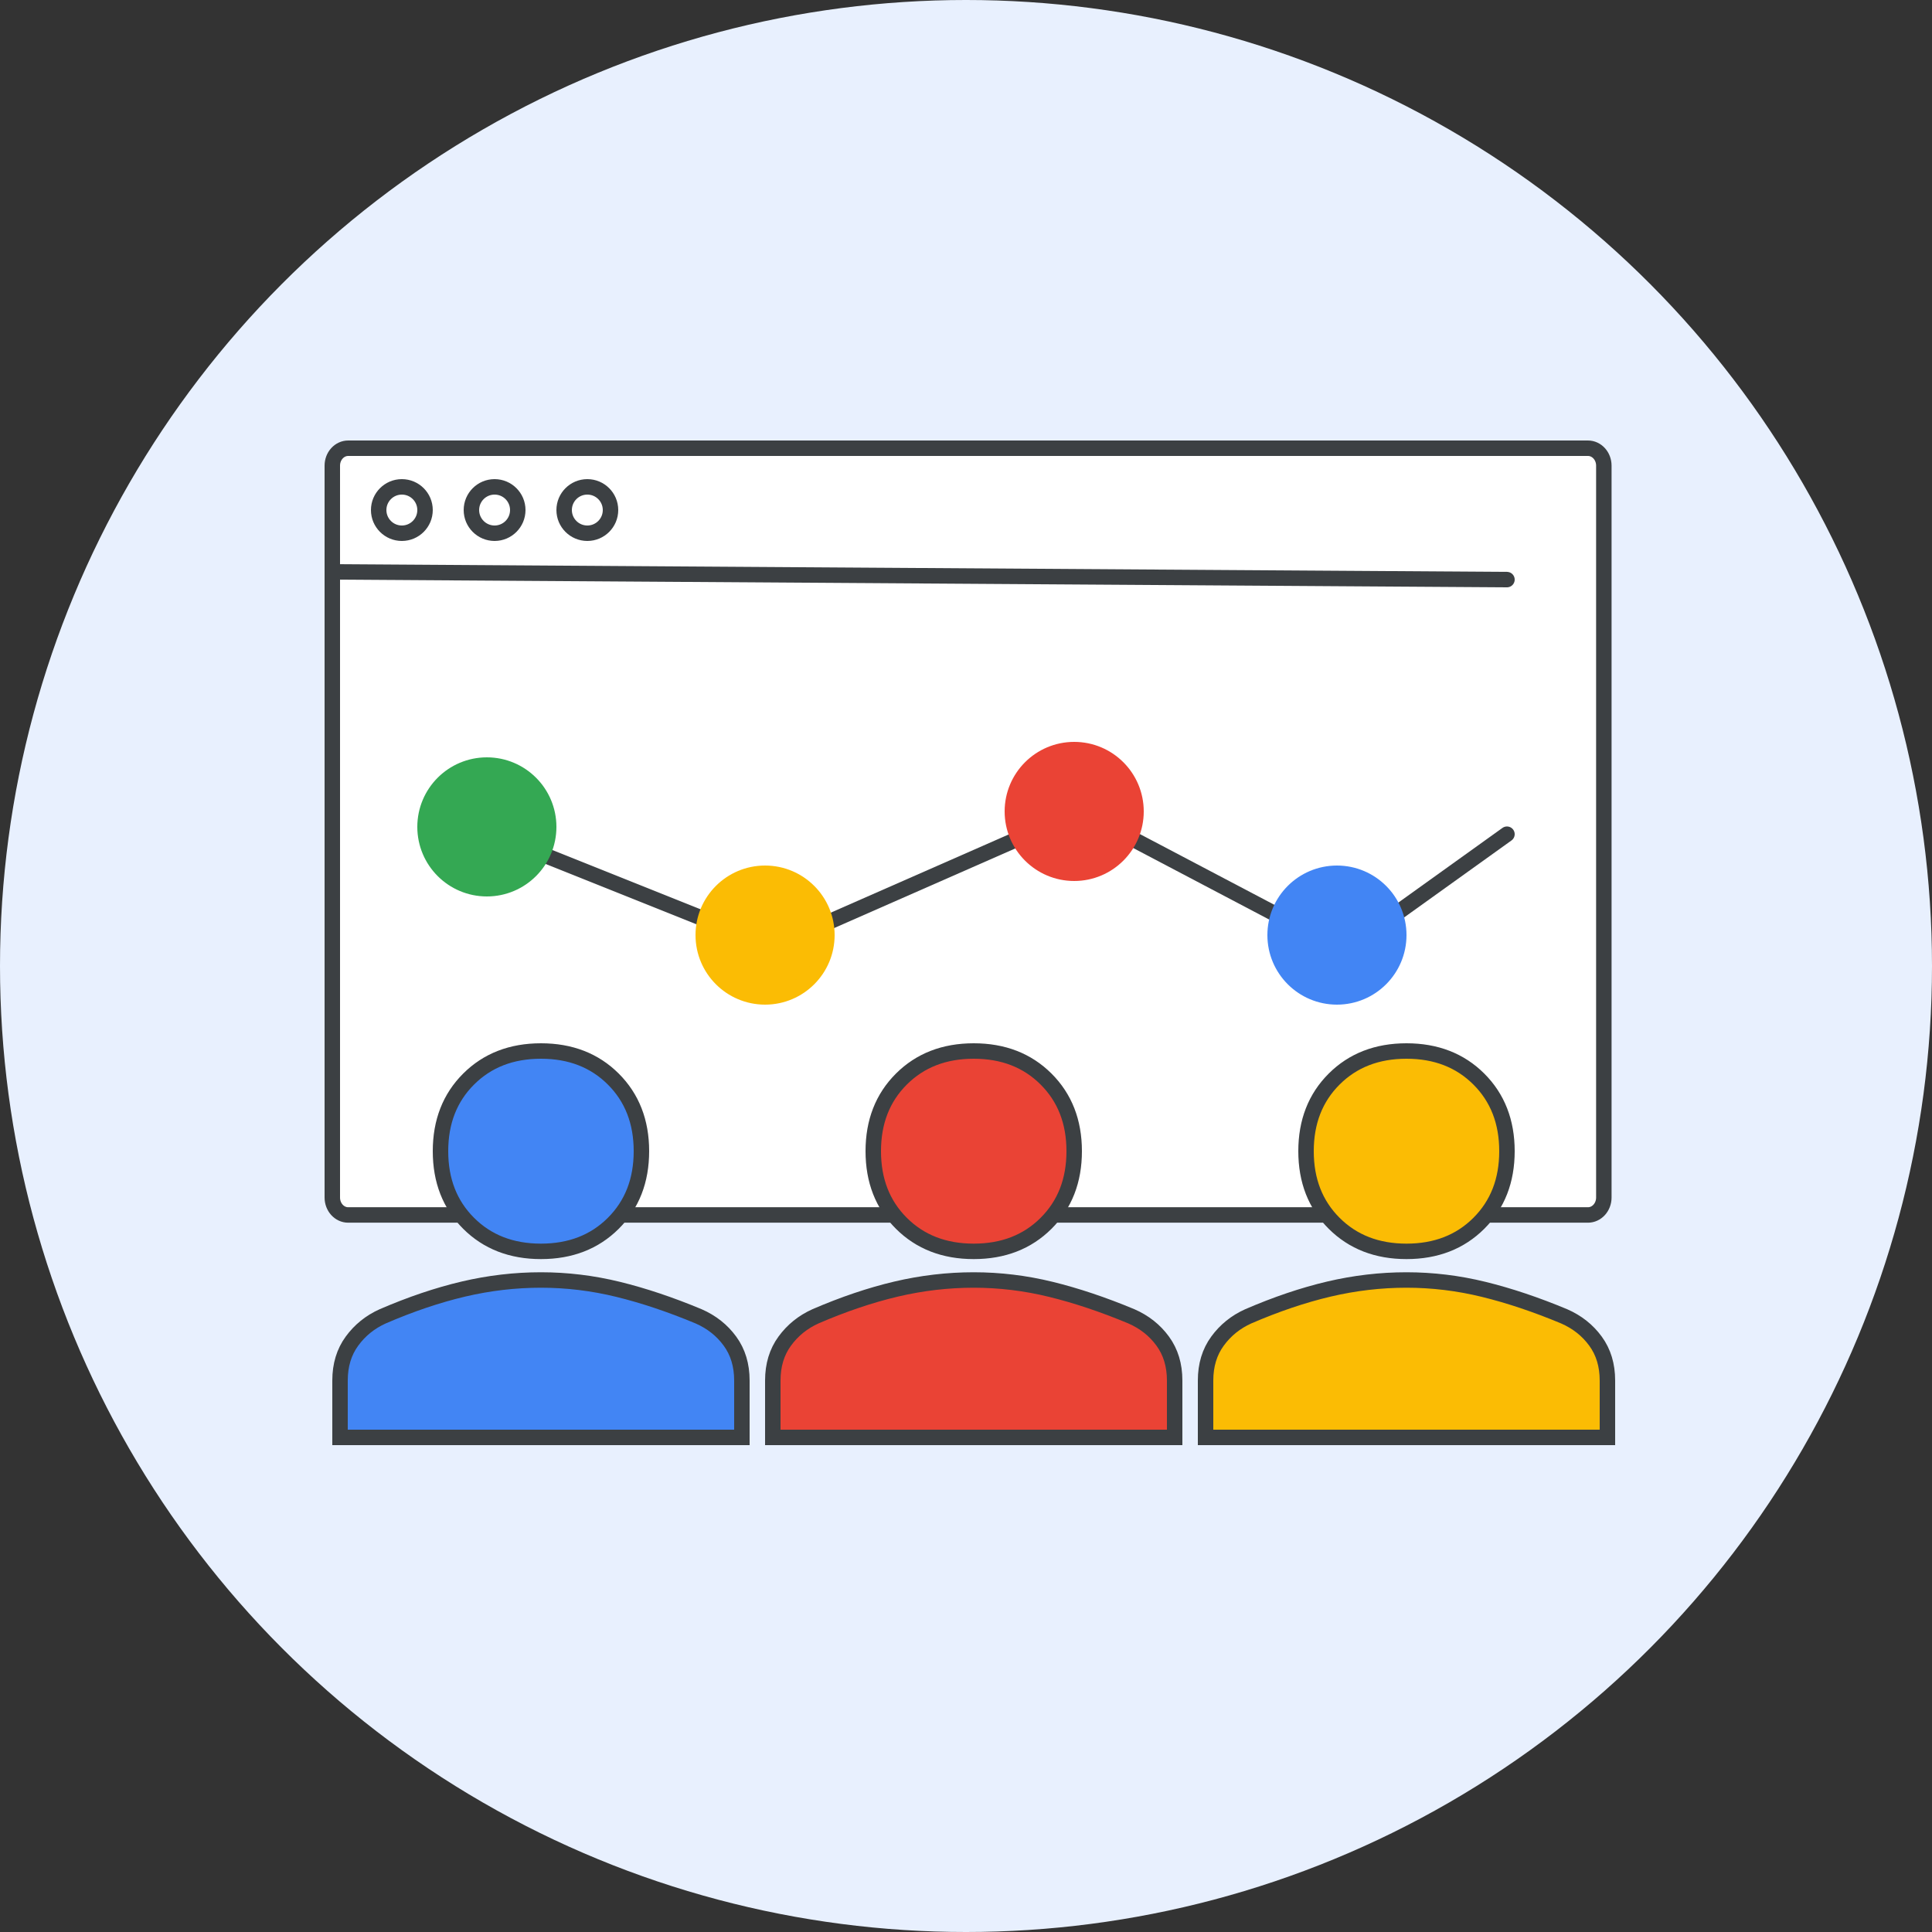<?xml version="1.0" encoding="UTF-8"?>
<svg width="125px" height="125px" viewBox="0 0 125 125" version="1.1" xmlns="http://www.w3.org/2000/svg" xmlns:xlink="http://www.w3.org/1999/xlink">
    <rect x="0" y="0" width="125" height="125" fill="#333333" stroke="none"/>
    <title>lc-tips-for-setting-up-business-meetings-circle-graphic</title>
    <defs>
        <circle id="path-1" cx="62.5" cy="62.5" r="62.5"></circle>
    </defs>
    <g id="lc-tips-for-setting-up-business-meetings-circle-graphic" stroke="none" stroke-width="1" fill="none" fill-rule="evenodd">
        <mask id="mask-2" fill="white">
            <use xlink:href="#path-1"></use>
        </mask>
        <use id="mask" fill="#E8F0FE" fill-rule="nonzero" xlink:href="#path-1"></use>
        <path d="M21.5,30.127 C21.5,29.505 21.96,29 22.528,29 L102.74,29 C103.308,29 103.768,29.505 103.768,30.127 L103.768,77.48 C103.768,78.103 103.308,78.608 102.74,78.608 L22.528,78.608 C21.96,78.608 21.5,78.103 21.5,77.48 L21.5,30.127 Z" id="Path" stroke="#3C4043" fill="#FFFFFF" fill-rule="nonzero" stroke-linecap="round" stroke-linejoin="round" mask="url(#mask-2)"></path>
        <line x1="21.5" y1="37" x2="97.5" y2="37.5" id="Line" stroke="#3C4043" stroke-linecap="round" mask="url(#mask-2)"></line>
        <circle id="Oval" stroke="#3C4043" mask="url(#mask-2)" cx="26" cy="33" r="1.5"></circle>
        <circle id="Oval-Copy" stroke="#3C4043" mask="url(#mask-2)" cx="32" cy="33" r="1.5"></circle>
        <circle id="Oval-Copy-2" stroke="#3C4043" mask="url(#mask-2)" cx="38" cy="33" r="1.5"></circle>
        <g id="chart" mask="url(#mask-2)" stroke-linecap="round" stroke-linejoin="round">
            <g transform="translate(27.5, 48)" id="Path">
                <polyline stroke="#3C4043" fill="none" points="4 5.839 22.505 13.241 42.393 4.5 59.502 13.5 70 5.972"></polyline>
                <path d="M22,16.5 C24.209,16.5 26,14.709 26,12.5 C26,10.291 24.209,8.5 22,8.5 C19.791,8.5 18,10.291 18,12.5 C18,14.709 19.791,16.5 22,16.5 Z" stroke="#FBBC04" fill="#FBBC04" fill-rule="nonzero"></path>
                <path d="M59,16.5 C61.209,16.5 63,14.709 63,12.5 C63,10.291 61.209,8.5 59,8.5 C56.791,8.5 55,10.291 55,12.5 C55,14.709 56.791,16.5 59,16.5 Z" stroke="#4285F4" fill="#4285F4" fill-rule="nonzero"></path>
                <path d="M42,8.5 C44.209,8.5 46,6.709 46,4.5 C46,2.291 44.209,0.5 42,0.5 C39.791,0.5 38,2.291 38,4.5 C38,6.709 39.791,8.5 42,8.5 Z" stroke="#EA4335" fill="#EA4335" fill-rule="nonzero"></path>
                <path d="M4,9.5 C6.209,9.5 8,7.709 8,5.5 C8,3.291 6.209,1.5 4,1.5 C1.791,1.5 0,3.291 0,5.5 C0,7.709 1.791,9.5 4,9.5 Z" stroke="#34A853" fill="#34A853" fill-rule="nonzero"></path>
            </g>
        </g>
        <g id="Group" mask="url(#mask-2)" fill-rule="nonzero" stroke="#3C4043">
            <g transform="translate(22, 68)">
                <path d="M13,12.963 C11.093,12.963 9.533,12.358 8.32,11.148 C7.107,9.938 6.5,8.383 6.5,6.481 C6.5,4.58 7.107,3.025 8.32,1.815 C9.533,0.605 11.093,0 13,0 C14.907,0 16.467,0.605 17.68,1.815 C18.893,3.025 19.5,4.58 19.5,6.481 C19.5,8.383 18.893,9.938 17.68,11.148 C16.467,12.358 14.907,12.963 13,12.963 L13,12.963 Z M0,25 L0,21.318 C0,20.325 0.257,19.476 0.772,18.771 C1.286,18.066 1.95,17.531 2.763,17.165 C4.577,16.382 6.317,15.794 7.983,15.402 C9.648,15.011 11.321,14.815 13,14.815 C14.679,14.815 16.345,15.017 17.997,15.422 C19.649,15.827 21.382,16.408 23.197,17.165 C24.036,17.531 24.714,18.066 25.228,18.771 C25.743,19.476 26,20.325 26,21.318 L26,25 L0,25 Z" id="Shape-Copy-2" fill="#4285F4"></path>
                <path d="M41,12.963 C39.093,12.963 37.533,12.358 36.32,11.148 C35.107,9.938 34.5,8.383 34.5,6.481 C34.5,4.58 35.107,3.025 36.32,1.815 C37.533,0.605 39.093,0 41,0 C42.907,0 44.467,0.605 45.68,1.815 C46.893,3.025 47.5,4.58 47.5,6.481 C47.5,8.383 46.893,9.938 45.68,11.148 C44.467,12.358 42.907,12.963 41,12.963 L41,12.963 Z M28,25 L28,21.318 C28,20.325 28.257,19.476 28.772,18.771 C29.286,18.066 29.95,17.531 30.762,17.165 C32.577,16.382 34.317,15.794 35.983,15.402 C37.648,15.011 39.321,14.815 41,14.815 C42.679,14.815 44.345,15.017 45.997,15.422 C47.649,15.827 49.382,16.408 51.197,17.165 C52.036,17.531 52.714,18.066 53.228,18.771 C53.743,19.476 54,20.325 54,21.318 L54,25 L28,25 Z" id="Shape-Copy-3" fill="#EA4335"></path>
                <path d="M69,12.963 C67.093,12.963 65.533,12.358 64.32,11.148 C63.107,9.938 62.5,8.383 62.5,6.481 C62.5,4.58 63.107,3.025 64.32,1.815 C65.533,0.605 67.093,0 69,0 C70.907,0 72.467,0.605 73.68,1.815 C74.893,3.025 75.5,4.58 75.5,6.481 C75.5,8.383 74.893,9.938 73.68,11.148 C72.467,12.358 70.907,12.963 69,12.963 L69,12.963 Z M56,25 L56,21.318 C56,20.325 56.257,19.476 56.772,18.771 C57.286,18.066 57.95,17.531 58.763,17.165 C60.577,16.382 62.317,15.794 63.983,15.402 C65.648,15.011 67.321,14.815 69,14.815 C70.679,14.815 72.345,15.017 73.997,15.422 C75.649,15.827 77.382,16.408 79.197,17.165 C80.036,17.531 80.714,18.066 81.228,18.771 C81.743,19.476 82,20.325 82,21.318 L82,25 L56,25 Z" id="Shape-Copy-4" fill="#FBBC04"></path>
            </g>
        </g>
    </g>
</svg>
